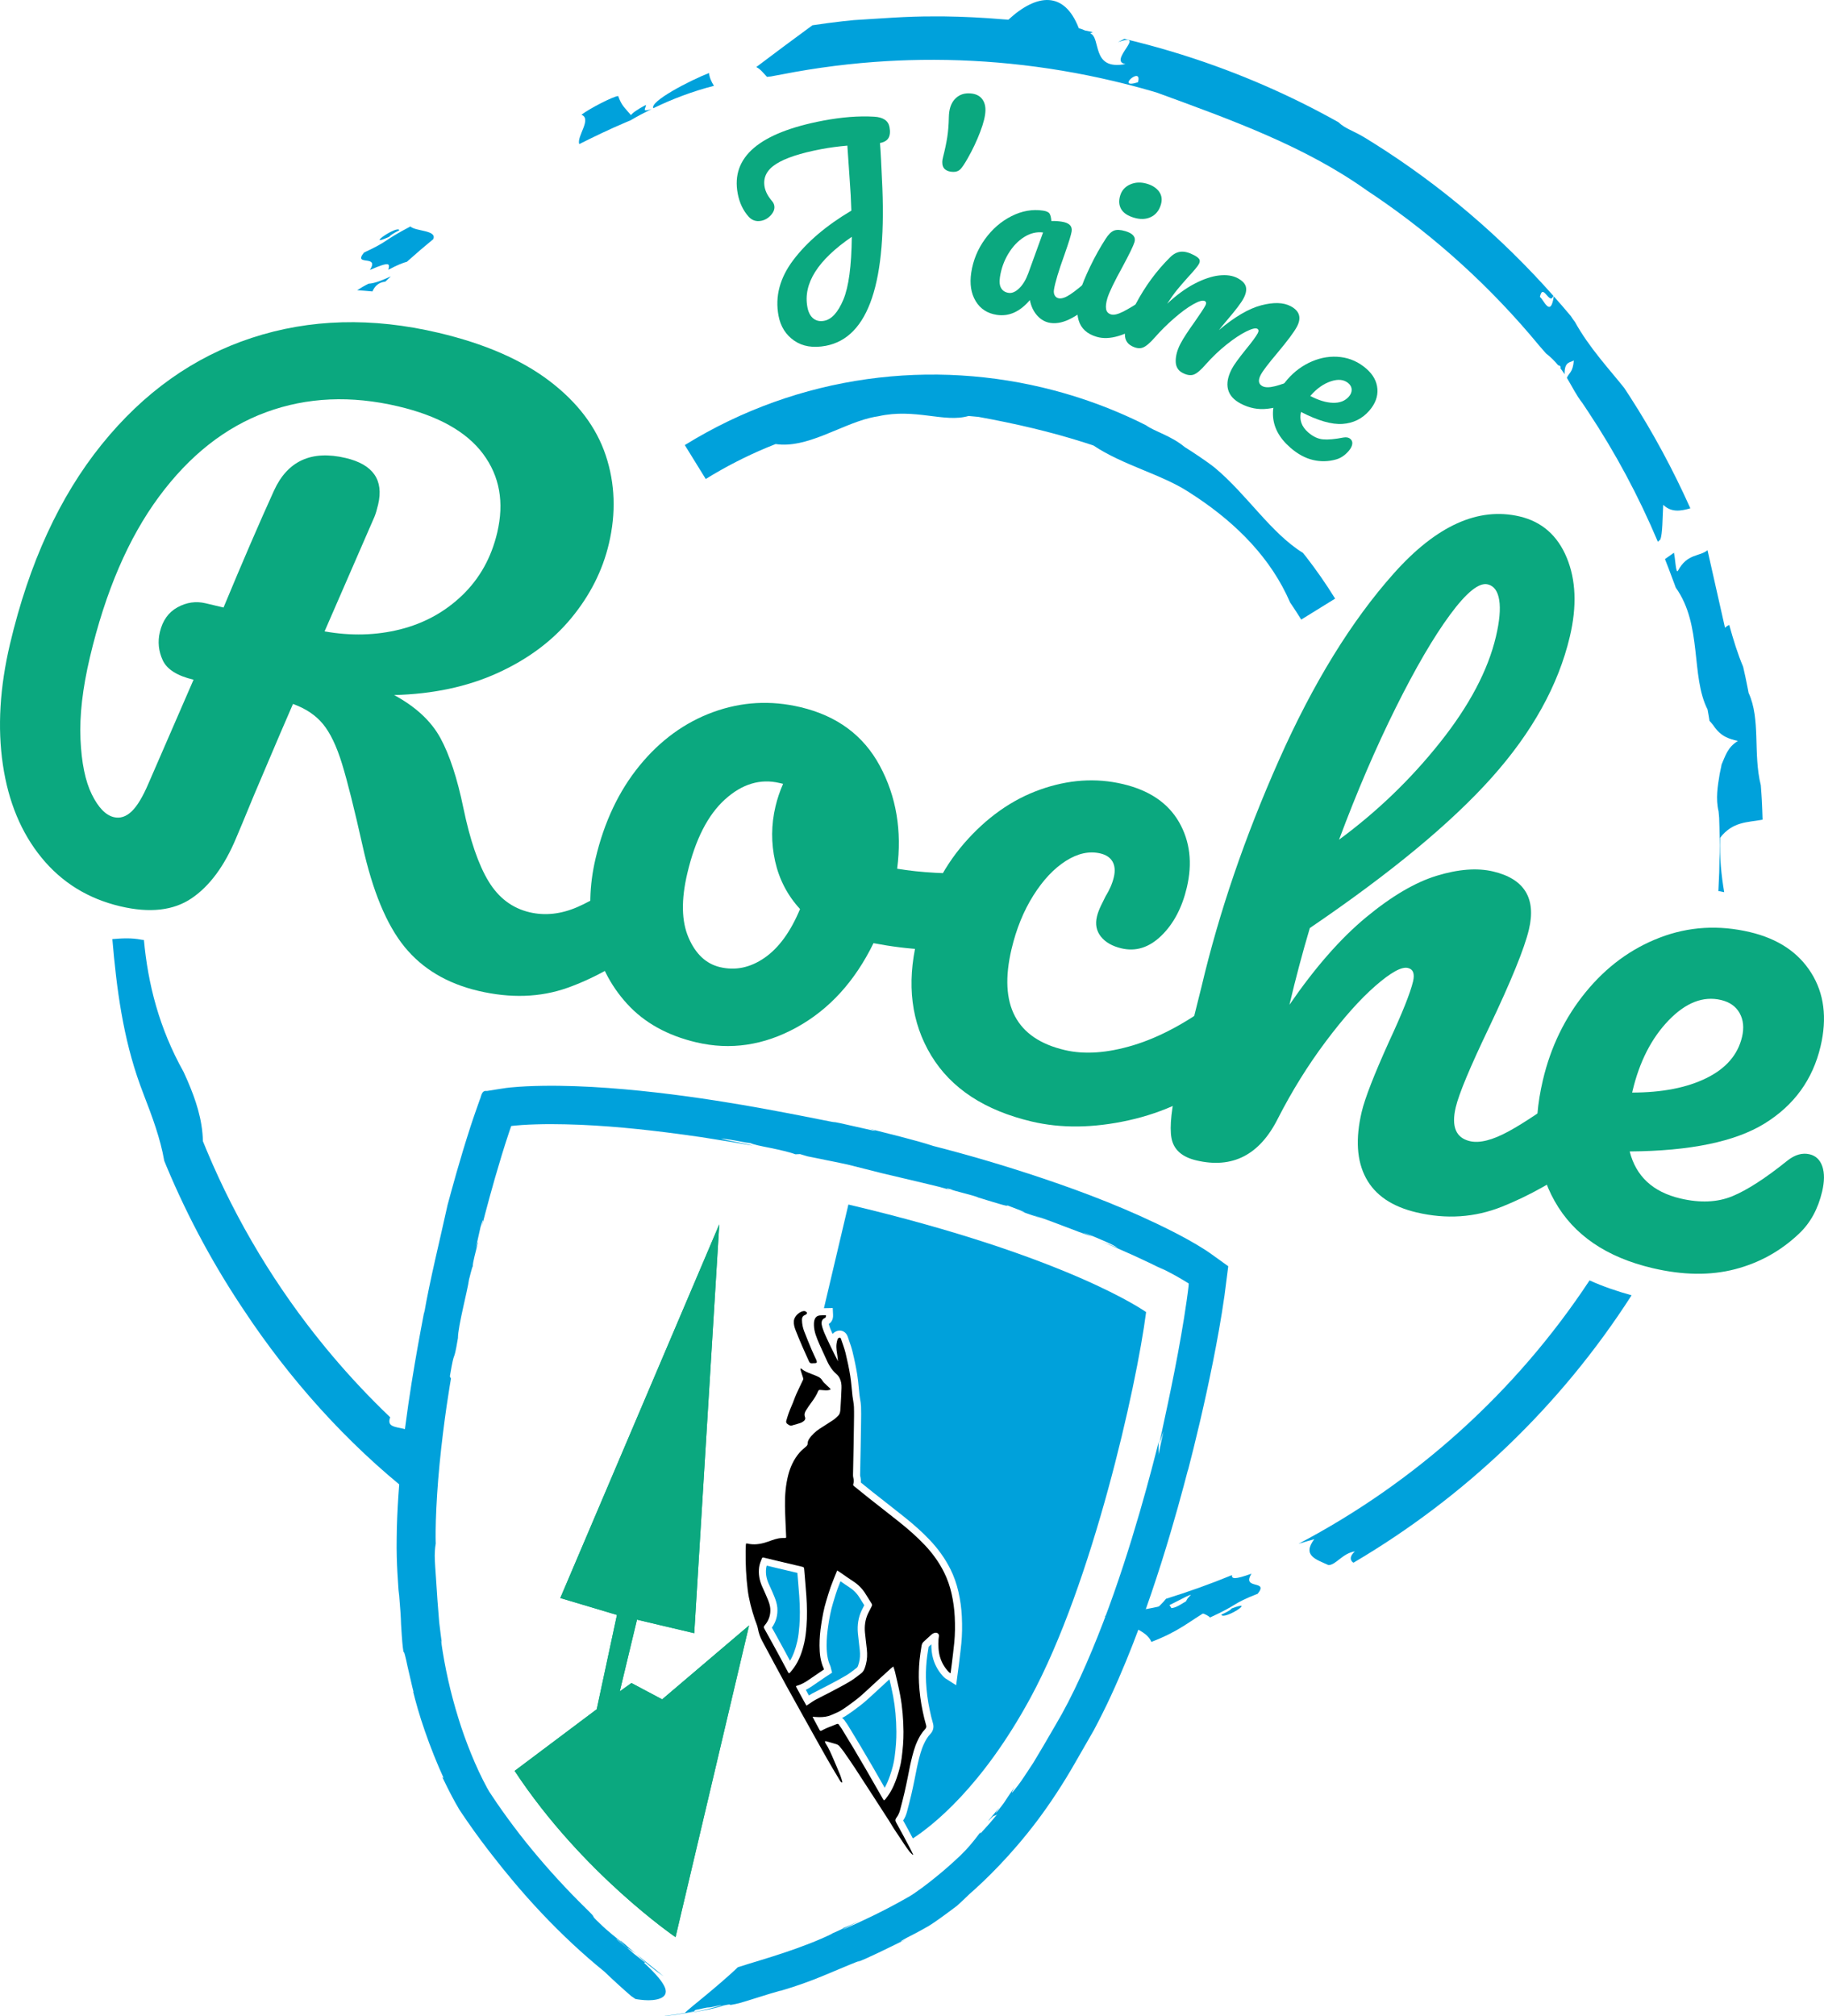 <?xml version="1.0" encoding="UTF-8"?><svg id="Calque_2" xmlns="http://www.w3.org/2000/svg" viewBox="0 0 444.369 490.911"><g id="Calque_1-2"><path d="M164.949,212.632c.546,1.614.53,3.649-.052,6.113-1.079,4.57-3.053,7.942-5.911,10.112-7.231,5.471-14.159,9.375-20.772,11.711-6.613,2.336-13.848,2.577-21.7.724-7.621-1.799-13.613-5.374-17.977-10.737-4.367-5.364-7.776-13.593-10.229-24.689-1.988-8.884-3.646-15.494-4.972-19.83-1.33-4.333-2.883-7.576-4.664-9.732-1.783-2.15-4.212-3.776-7.295-4.877-1.05,2.353-4.224,9.771-9.52,22.256-2.324,5.639-3.753,9.077-4.291,10.309-2.86,6.875-6.499,11.803-10.914,14.78-4.416,2.98-10.198,3.624-17.346,1.936-7.855-1.854-14.254-5.805-19.196-11.862-4.947-6.055-8.084-13.603-9.412-22.639-1.335-9.04-.752-18.834,1.738-29.384,4.647-19.69,12.086-35.876,22.321-48.561,10.23-12.679,22.422-21.343,36.572-25.983,14.151-4.643,29.314-5.055,45.49-1.237,11.253,2.656,20.285,6.583,27.104,11.78,6.815,5.199,11.364,11.223,13.649,18.072,2.28,6.851,2.535,14.026.764,21.528-1.549,6.564-4.62,12.616-9.203,18.151-4.588,5.54-10.554,9.978-17.899,13.316-7.349,3.341-15.755,5.132-25.213,5.371,5.266,2.854,9.017,6.339,11.266,10.457,2.245,4.12,4.114,9.818,5.616,17.103,1.619,7.807,3.654,13.732,6.105,17.776,2.448,4.043,5.782,6.562,10.002,7.558,3.751.885,7.621.471,11.617-1.249,3.996-1.717,9.289-5.016,15.889-9.894,1.794-1.309,3.569-1.755,5.326-1.34,1.522.359,2.561,1.347,3.108,2.961ZM47.156,165.523c-3.985-.941-6.488-2.521-7.512-4.743s-1.256-4.5-.702-6.848c.664-2.813,2.094-4.825,4.301-6.037,2.203-1.212,4.478-1.544,6.822-.99l4.395,1.037c4.587-11.045,8.681-20.533,12.29-28.469,3.32-7.258,9.143-9.907,17.467-7.942,6.68,1.577,9.316,5.354,7.905,11.334-.305,1.291-.602,2.27-.88,2.947l-12.166,27.941c6.412,1.144,12.544.984,18.397-.482,5.851-1.467,10.899-4.232,15.141-8.306,4.238-4.072,7.08-9.156,8.519-15.252,1.743-7.386.59-13.783-3.453-19.193-4.046-5.41-10.931-9.263-20.659-11.559-11.491-2.712-22.21-2.241-32.167,1.412-9.957,3.653-18.662,10.508-26.108,20.564-7.451,10.062-13.068,23.123-16.858,39.18-1.771,7.502-2.533,14.13-2.28,19.879.249,5.751,1.17,10.239,2.763,13.459,1.589,3.223,3.381,5.068,5.375,5.539,1.522.359,2.964-.106,4.321-1.396,1.352-1.284,2.723-3.561,4.114-6.824l10.973-25.252Z" fill="#0ba87f"/><path d="M244.613,216.028c.459,1.719.415,3.751-.138,6.092-1.328,5.627-3.817,8.567-7.464,8.818-7.615.803-15.683.384-24.206-1.258-4.553,9.32-10.809,16.168-18.767,20.537-7.965,4.37-16.106,5.572-24.427,3.608-7.033-1.66-12.639-4.775-16.819-9.352-4.181-4.574-6.896-9.98-8.143-16.214-1.254-6.236-1.104-12.632.446-19.2,2.102-8.905,5.674-16.446,10.721-22.62,5.047-6.171,11.022-10.512,17.926-13.031,6.907-2.515,13.991-2.917,21.258-1.201,8.909,2.103,15.361,6.875,19.36,14.316,4,7.438,5.401,15.783,4.208,25.029,5.59.95,12.431,1.327,20.523,1.132.992-.01,1.839.065,2.543.231,1.522.359,2.518,1.4,2.977,3.115ZM186.254,233.253c3.473-2.398,6.356-6.357,8.654-11.88-3.054-3.321-5.077-7.201-6.071-11.643-.992-4.438-.963-8.886.089-13.344.442-1.872,1.06-3.706,1.853-5.503l-.878-.207c-4.689-1.107-9.121.231-13.291,4.013-4.172,3.777-7.226,9.774-9.162,17.976-1.522,6.449-1.426,11.669.295,15.662,1.717,3.996,4.275,6.391,7.676,7.194,3.751.885,7.363.131,10.836-2.267Z" fill="#0ba87f"/><path d="M226.86,257.036c-4.854-8.013-6.021-17.352-3.502-28.02,2.241-9.493,6.077-17.372,11.519-23.638,5.438-6.263,11.603-10.626,18.492-13.082,6.893-2.458,13.62-2.913,20.185-1.364,6.445,1.521,11.004,4.612,13.685,9.264,2.673,4.654,3.308,9.97,1.897,15.946-1.162,4.923-3.231,8.831-6.199,11.717-2.975,2.888-6.216,3.915-9.732,3.085-2.229-.526-3.89-1.476-4.989-2.847-1.098-1.375-1.426-2.996-.983-4.872.193-.819.531-1.733,1.014-2.731.484-1.001.838-1.719,1.068-2.164.999-1.619,1.68-3.19,2.04-4.716.359-1.519.256-2.784-.312-3.786-.57-.996-1.556-1.664-2.962-1.996-2.698-.637-5.501-.03-8.412,1.818-2.912,1.85-5.555,4.66-7.93,8.433s-4.143,8.117-5.305,13.04c-3.209,13.597,1.107,21.79,12.944,24.584,4.808,1.135,10.371.75,16.703-1.161,6.328-1.909,12.947-5.45,19.864-10.625,1.794-1.309,3.569-1.755,5.326-1.34,1.522.359,2.561,1.347,3.108,2.961.546,1.614.53,3.649-.052,6.113-1.051,4.454-3.025,7.823-5.911,10.112-7.116,5.498-14.948,9.188-23.497,11.068-8.548,1.88-16.4,1.975-23.549.287-11.488-2.711-19.658-8.074-24.509-16.086Z" fill="#0ba87f"/><path d="M392.111,266.251c.546,1.614.53,3.649-.052,6.113-1.107,4.689-3.078,8.062-5.911,10.112-6.859,4.942-13.603,8.732-20.226,11.376-6.627,2.643-13.572,3.106-20.839,1.391-5.977-1.411-10.083-4.203-12.314-8.383-2.236-4.174-2.575-9.546-1.025-16.11.775-3.282,2.977-8.95,6.613-17.002,3.265-7.024,5.232-11.945,5.896-14.759.442-1.872.02-2.965-1.271-3.27-1.522-.359-4.155,1.093-7.895,4.355-3.741,3.265-7.778,7.789-12.113,13.57-4.335,5.781-8.225,12.044-11.668,18.775-4.443,8.855-11.057,12.24-19.85,10.165-3.517-.83-5.534-2.634-6.052-5.42-.521-2.783-.004-7.454,1.545-14.018.885-3.751,1.65-6.725,2.292-8.927l3.498-14.024c4.26-18.049,10.547-36.427,18.859-55.13,8.312-18.703,17.644-33.856,27.992-45.459,10.348-11.602,20.563-16.215,30.644-13.836,5.389,1.272,9.211,4.618,11.46,10.036,2.248,5.421,2.501,11.822.758,19.205-2.795,11.841-9.153,23.301-19.07,34.388-9.92,11.086-24.679,23.286-44.279,36.601-1.789,6.013-3.445,12.245-4.965,18.687,6.217-9.046,12.443-16.148,18.668-21.299,6.228-5.15,11.972-8.528,17.242-10.132,5.265-1.602,9.834-1.949,13.704-1.036,7.618,1.798,10.529,6.508,8.73,14.129-1.079,4.57-4.321,12.53-9.722,23.878-4.632,9.671-7.337,16.151-8.11,19.43-1.107,4.689.037,7.434,3.438,8.237,2.344.553,5.463-.223,9.368-2.338,3.9-2.109,9.309-5.751,16.223-10.927,1.794-1.309,3.569-1.755,5.329-1.339,1.519.359,2.558,1.346,3.104,2.96ZM353.263,149.701c-4.004,5.427-8.419,12.985-13.241,22.674-4.825,9.692-9.425,20.392-13.797,32.105,9.287-6.84,17.493-14.74,24.621-23.704,7.127-8.957,11.659-17.54,13.596-25.745.885-3.751,1.15-6.718.802-8.906-.351-2.188-1.288-3.462-2.81-3.822-2.11-.498-5.171,1.969-9.171,7.397Z" fill="#0ba87f"/><path d="M443.962,284.056c.55,1.615.532,3.653-.049,6.113-.996,4.22-2.851,7.62-5.565,10.197-4.471,4.264-9.704,7.174-15.701,8.728-6,1.554-12.688,1.46-20.075-.283-11.253-2.656-19.192-8.086-23.811-16.294-4.624-8.203-5.577-18.049-2.865-29.54,1.909-8.086,5.384-15.218,10.431-21.389,5.047-6.171,11.069-10.595,18.077-13.274,7.004-2.676,14.314-3.119,21.935-1.32,6.799,1.605,11.769,4.915,14.92,9.925,3.146,5.013,3.906,10.979,2.274,17.893-1.909,8.09-6.451,14.349-13.622,18.781s-18.134,6.704-32.883,6.81c1.541,6.056,5.653,9.871,12.333,11.448,4.804,1.134,9.023.955,12.655-.537,3.629-1.493,8.121-4.396,13.47-8.701,1.822-1.428,3.611-1.933,5.371-1.518,1.522.359,2.558,1.346,3.104,2.96ZM406.511,248.486c-4.178,4.337-7.113,10.079-8.8,17.228l-.083.353c7.302-.009,13.334-1.182,18.095-3.527,4.759-2.338,7.653-5.678,8.677-10.017.525-2.226.329-4.158-.58-5.798-.914-1.638-2.425-2.706-4.535-3.204-4.339-1.024-8.596.634-12.773,4.964Z" fill="#0ba87f"/><path d="M141.125,35.084l.004.004c3.674-1.85,7.387-3.625,11.178-5.238.466-.196.908-.381,1.298-.543,1.677-.991,3.407-1.896,5.16-2.761-2.649.878-1.394-.144-1.397-1.008-2.177,1.16-3.229,1.935-3.655,2.498-1.7-2.034-2.227-2.242-3.115-4.655-1.199.089-6.878,2.984-8.949,4.559,2.621,1.017-1.209,5.288-.524,7.144Z" fill="#00a1db"/><path d="M90.121,65.738c5.064-2.202,4.84-1.474,4.492-.045,2.151-1.138,3.524-1.686,4.523-1.947,2.098-1.883,4.235-3.717,6.411-5.502.991-2.232-4.32-1.882-5.563-3.094-6.863,3.589-5.095,3.479-11.313,6.357-2.784,3.436,3.893.363,1.451,4.231Z" fill="#00a1db"/><path d="M94.838,57.657c.217-.325.967-.833,2.455-1.591-.418-1.33-8.765,4.459-2.455,1.591Z" fill="#00a1db"/><path d="M304.891,383.222c-4.144,1.488-4.83,1.279-4.763.351-5.252,2.164-10.618,4.07-16.061,5.765-.756.969-1.855,2.027-3.155,3.135,1.958-.155,9.034-4.449,9.184-4.04-3.997,3.699,3.185,3.723,4.685,5.465,7.048-3.209,5.229-3.291,11.616-5.781,2.85-3.51-4.006-.859-1.505-4.895Z" fill="#00a1db"/><path d="M173.935,20.897c-.614-.958-1.08-1.974-1.207-3.113-4.807,1.873-14.496,6.951-13.565,8.571,4.71-2.292,9.658-4.138,14.773-5.457Z" fill="#00a1db"/><path d="M300.064,391.696c-.221.338-.992.817-2.52,1.492.439,1.533,9.002-3.96,2.52-1.492Z" fill="#00a1db"/><path d="M290.671,389.419c-1.52-.112-3.356,2.013-5.281,2.195-.173-.323-.394-.617-.622-.908-5.175,1.157-10.409,2.109-15.698,2.834,4.853,1.898,10.399,3.407,11.414,6.308,6.982-2.697,9.046-4.886,13.996-7.788-2.623-.535-2.058-1.962-3.809-2.641Z" fill="#00a1db"/><path d="M187.834,18.615c.841-.177,1.743-.317,2.592-.484,8.484-1.665,17.126-2.762,25.873-3.258.858-.049,1.717-.091,2.578-.129.86-.037,1.721-.068,2.583-.094,16.38-.483,33.093,1.142,49.8,5.085,3.084.728,6.133,1.526,9.145,2.393.43.124.96.282,1.385.408,18.096,6.621,36.201,13.075,51.431,23.996.437.289.979.644,1.479.976,15.214,10.301,28.728,22.665,40.237,36.599.535.648,1.158,1.314,1.71,1.959,1.19.926,2.149,1.902,2.97,2.901.4-.015.709.353.526.694.367.487.713.977,1.031,1.47-.076-3.355,1.599-2.77,2.253-3.384-.257,2.985-1.116,2.914-1.702,4.256,1.291,2.145,2.313,4.284,3.81,6.184.468.705.936,1.402,1.4,2.102,6.62,9.978,12.29,20.575,16.955,31.631.196-.157.391-.315.583-.504.584-1.313.544-5.391.722-8.477,2,1.907,4.267,1.524,6.613.847-4.219-9.412-9.112-18.5-14.695-27.153-.464-.719-1.038-1.586-1.431-2.185-3.342-4.215-8.565-9.809-11.993-16.064-.346-.447-.632-.816-.999-1.416-1.351-1.628-2.747-3.219-4.149-4.806-.79,5.401-2.5.707-3.384.155.744-3.616,2.333,2.195,3.292-.263-12.639-14.278-27.325-26.856-43.771-37.183-.704-.443-1.412-.881-2.122-1.314-2.77-1.705-4.835-2.193-6.481-3.794-.73-.409-1.462-.814-2.198-1.214s-1.474-.797-2.216-1.188c-.741-.392-1.486-.779-2.234-1.162s-1.499-.761-2.253-1.135c-.754-.374-1.51-.744-2.27-1.109-.76-.366-1.523-.726-2.288-1.082-.766-.356-1.535-.708-2.306-1.055-.772-.347-1.546-.69-2.323-1.027-1.555-.676-3.122-1.334-4.699-1.973-.789-.32-1.58-.634-2.375-.944-.795-.31-1.592-.615-2.392-.916s-1.603-.596-2.409-.888c-7.183-2.595-14.588-4.806-22.194-6.609-.464.225-.961.475-1.553.798,7.428-2.552-2.634,4.666,1.847,5.337-8.489,1.644-5.86-6.388-8.614-7.491.236-.111.436-.194.637-.278-.633-.125-1.267-.283-1.901-.402-.551-.262-1.058-.436-1.511-.554-3.504-9.098-10.19-8.495-17.15-2.08-.442-.041-.928-.052-1.372-.09-4.806-.41-9.598-.645-14.369-.708-.772-0-1.274-.004-2.138.002-7.008-.05-13.694.554-19.765.902-.595.063-1.739.172-2.589.265-2.517.275-5.018.626-7.514.995-4.685,3.435-9.256,6.83-13.674,10.17,1.031.514,1.72,1.462,2.602,2.387.329-.028.656-.075.985-.099ZM277.236,20.033c-5.714,1.804,1.189-4.197,0,0h0Z" fill="#00a1db"/><path d="M90.73,70.969c.538-1.139,1.309-2.19,3.133-2.377.449-.434.902-.862,1.354-1.291-2.032.914-3.815,1.69-5.444,1.789-1.04.515-1.934,1.051-2.746,1.585,1.235.077,2.47.176,3.702.295Z" fill="#00a1db"/><path d="M103.485,352.703c-.23-.195-.463-.388-.693-.584-.661-.564-1.317-1.133-1.969-1.706-.109-4.042-7.282-1.374-5.755-5.268-.627-.598-1.249-1.2-1.867-1.806-.619-.606-1.233-1.215-1.842-1.829-.609-.614-1.214-1.232-1.815-1.853-.601-.622-1.198-1.246-1.789-1.876-.592-.629-1.18-1.262-1.763-1.899-.583-.637-1.162-1.278-1.736-1.922-.574-.644-1.144-1.292-1.709-1.944-.565-.652-1.126-1.307-1.683-1.966-.556-.659-1.108-1.322-1.655-1.987-11.861-14.439-21.575-30.552-28.805-47.795-.329-.784-.652-1.57-.971-2.358-.116-5.319-1.777-10.142-3.742-14.728-.31-.721-.659-1.455-.982-2.178-5.942-10.631-8.654-21.328-9.649-32.106-.223-.009-.451-.026-.692-.074-2.325-.462-4.657-.335-6.997-.136,1.031,12.144,2.606,24.045,6.769,35.542.292.753.576,1.569.871,2.331,2.066,5.335,4.088,10.776,4.998,16.105.165.404.344.84.556,1.358,5.294,12.665,11.855,24.758,19.562,36.083.482.708.965,1.457,1.454,2.156,11.254,16.284,25.361,31.731,42.119,44.302.327-4.616.187-9.239-.212-13.863Z" fill="#00a1db"/><path d="M387.25,311.804c-17.991,27.266-42.525,49.225-70.897,64.143,1.276-.373,2.627-.8,3.837-1.127-3.035,4.025.488,4.945,3.465,6.315,1.84-.026,3.427-2.9,6.424-3.331-1.265,1.113-1.286,2.149-.348,2.753,27.091-15.941,50.441-38.147,67.761-65.125-3.493-.975-6.927-2.126-10.243-3.63Z" fill="#00a1db"/><path d="M365.032,347.562c-2.06,6.699-3.031-.08,0,0h0Z" fill="#00a1db"/><path d="M419.056,217.054c.33.076.663.141.995.214-.673-4.095-1.156-8.245-.994-13.248,3.07-3.984,6.716-3.739,10.128-4.372.075-.014.148-.033.223-.047-.053-1.594-.097-3.19-.188-4.779-.025-.442-.059-.961-.084-1.362-.052-.743-.105-1.482-.162-2.234-1.935-7.748.015-16.012-2.974-22.488-.084-.442-.17-.886-.26-1.35-.165-.839-.337-1.676-.512-2.511-.176-.835-.376-1.684-.563-2.515-1.327-3.123-2.392-6.592-3.38-10.176-.349.139-.693.358-1.034.689-1.429-6.336-2.849-12.63-4.262-18.896-1.868,1.603-4.937.758-7.191,4.997-.532.926-.653-3.024-.988-4.372-.737.5-1.465,1.026-2.186,1.547.592,1.503,1.175,3.009,1.73,4.527.293.802.583,1.608.906,2.43,6.523,9.126,3.598,21.521,7.742,29.671.075.424.161.911.263,1.484.075.442.148.878.214,1.289.321.348.626.701.904,1.054,1.878,2.856,3.944,3.343,6.01,3.83-2.554,1.578-3.041,3.644-3.972,5.734-.109.729-.345,1.554-.467,2.296-.488,2.968-1.015,6.008-.271,9.13.036.481.074.974.14,1.547.217,5.913.153,11.871-.189,17.857.14.017.274.02.42.054Z" fill="#00a1db"/><path d="M186.778,109.015c.723-.302,1.449-.596,2.176-.88,7.574,1.12,15.517-4.54,23.006-6.372.681-.167,1.358-.301,2.031-.397,8.964-2.02,16.078,1.655,21.969-.066.841.066,1.645.139,2.392.218,8.934,1.613,17.721,3.651,26.111,6.337.646.206,1.289.417,1.929.631,7.152,4.794,16.603,7.025,23.171,11.31.641.407,1.331.854,1.984,1.291,9.793,6.552,18.125,14.892,22.761,25.642.232.339.462.68.691,1.023.686,1.028,1.356,2.072,2.011,3.131l8.259-5.105c-2.196-3.552-4.554-6.943-7.061-10.169-.25-.323-.503-.644-.781-.966-7.863-4.879-13.64-14.224-21.487-20.751-.634-.507-1.272-.972-1.915-1.427-1.183-.838-2.38-1.653-3.591-2.444-.606-.395-1.22-.78-1.827-1.167-3.383-2.794-7.163-3.687-9.41-5.288-.641-.322-1.285-.643-1.931-.957-4.53-2.172-9.19-4.042-13.946-5.603-.725-.238-1.452-.469-2.181-.692-.729-.224-1.46-.44-2.194-.649-.733-.209-1.469-.41-2.206-.605-29.485-7.78-61.981-3.934-89.906,13.327l5.105,8.259c4.813-2.975,9.775-5.515,14.839-7.631Z" fill="#00a1db"/><path d="M216.477,33.568c-.36.644-1.058,1.064-2.095,1.26.072.793.161,2.178.266,4.155.12,2.666.189,4.151.207,4.454,1.343,25.208-3.211,38.799-13.668,40.775-3.079.581-5.643.163-7.697-1.254-2.053-1.418-3.328-3.441-3.825-6.074-.89-4.709.326-9.25,3.647-13.622,3.322-4.372,8.021-8.361,14.1-11.967-.09-2.709-.219-5.124-.389-7.243l-.585-8.588c-2.267.198-4.365.479-6.293.843-5.154.974-8.86,2.193-11.118,3.656-2.259,1.463-3.174,3.327-2.746,5.588.21,1.113.807,2.248,1.794,3.405.294.329.478.697.555,1.105.147.779-.12,1.549-.801,2.312-.683.763-1.487,1.231-2.413,1.406-1.187.225-2.19-.105-3.009-.987-1.361-1.509-2.255-3.395-2.682-5.657-1.681-8.9,5.264-14.82,20.838-17.762,4.524-.854,8.65-1.173,12.378-.956,2.211.12,3.465.958,3.758,2.516.211,1.113.136,1.991-.221,2.634ZM205.459,72.977c1.299-3.087,1.986-8.189,2.063-15.309-8.298,5.677-11.905,11.39-10.819,17.136.239,1.261.719,2.179,1.442,2.753.723.574,1.603.763,2.641.566,1.816-.343,3.374-2.058,4.673-5.146Z" fill="#0ba87f"/><path d="M230.266,41.26c-.485-.385-.719-.993-.704-1.824.006-.339.069-.735.189-1.186.444-1.728.783-3.327,1.016-4.794.232-1.468.364-3.108.395-4.919.032-1.886.5-3.332,1.404-4.335.903-1.003,2.053-1.493,3.45-1.47,1.358.023,2.38.409,3.065,1.156s1.018,1.744.997,2.989c-.023,1.322-.449,3.069-1.279,5.244-.829,2.175-1.828,4.291-2.994,6.346-.78,1.383-1.389,2.298-1.83,2.743s-1.022.662-1.738.65c-.83-.014-1.488-.214-1.971-.6Z" fill="#0ba87f"/><path d="M237.694,73.322c-1.129-1.887-1.489-4.193-1.079-6.917.449-2.985,1.563-5.708,3.345-8.169,1.782-2.461,3.942-4.33,6.481-5.609s5.096-1.724,7.671-1.337c.82.123,1.347.365,1.58.724.232.36.379.964.443,1.812.806-.031,1.638.017,2.497.147,1.828.274,2.645,1.065,2.448,2.371-.118.784-.678,2.608-1.681,5.472-1.503,4.162-2.38,7.083-2.633,8.762-.084.56-.011,1.029.218,1.407.229.378.568.6,1.016.668.71.106,1.636-.221,2.782-.985,1.145-.763,2.729-2.042,4.755-3.836.526-.455,1.07-.64,1.629-.557.484.073.834.354,1.047.844.213.49.26,1.127.142,1.911-.224,1.493-.753,2.597-1.585,3.311-1.816,1.673-3.681,3.034-5.593,4.083-1.913,1.049-3.673,1.451-5.276,1.211-1.232-.185-2.298-.774-3.197-1.768-.9-.994-1.503-2.258-1.806-3.792-2.412,2.844-5.092,4.043-8.039,3.601-2.314-.348-4.035-1.466-5.163-3.352ZM248.291,70.22c.892-.858,1.627-2.064,2.204-3.619l3.619-9.989c-1.573-.197-3.109.173-4.603,1.112-1.497.94-2.776,2.283-3.84,4.031-1.064,1.748-1.753,3.667-2.067,5.757-.173,1.157-.07,2.05.313,2.68.382.63.984,1.007,1.805,1.13.821.123,1.677-.244,2.57-1.102Z" fill="#0ba87f"/><path d="M262.78,78.002c-.572-1.981-.45-4.346.368-7.095.484-1.627,1.313-3.654,2.487-6.081s2.415-4.645,3.722-6.659c.67-1.06,1.34-1.727,2.012-2.0.672-.273,1.604-.231,2.798.123,1.845.549,2.584,1.438,2.219,2.667-.269.904-1.237,2.901-2.901,5.988-2.052,3.721-3.287,6.286-3.706,7.697-.322,1.084-.426,1.96-.308,2.624.117.665.52,1.099,1.208,1.304.65.194,1.599-.016,2.845-.631,1.245-.613,2.973-1.655,5.181-3.125.585-.377,1.148-.485,1.691-.324.47.139.777.467.919.981.142.515.1,1.152-.126,1.912-.43,1.447-1.108,2.466-2.031,3.057-4.882,3.312-8.879,4.506-11.989,3.581-2.352-.699-3.813-2.039-4.386-4.02ZM273.158,50.941c-.55-.931-.637-2.029-.26-3.296.377-1.266,1.187-2.177,2.436-2.73,1.246-.554,2.612-.611,4.096-.17,1.337.398,2.325,1.046,2.964,1.944.638.898.78,1.944.425,3.138-.429,1.447-1.242,2.456-2.434,3.026-1.194.571-2.568.625-4.122.162-1.52-.452-2.554-1.143-3.104-2.074Z" fill="#0ba87f"/><path d="M274.087,80.851c.187-1.607,1.056-3.879,2.607-6.817,2.29-4.337,5.083-8.134,8.38-11.386.811-.809,1.677-1.259,2.6-1.348.921-.089,2.0.192,3.235.844.668.353,1.09.682,1.27.99.179.308.145.696-.102,1.163-.282.534-1.166,1.603-2.653,3.207-1.039,1.159-1.919,2.178-2.638,3.056-.721.879-1.535,2.017-2.443,3.415,2.275-2.127,4.514-3.762,6.717-4.903,2.202-1.141,4.196-1.806,5.981-1.995,1.785-.188,3.261.025,4.429.642,1.167.616,1.852,1.32,2.055,2.109.201.79.012,1.735-.569,2.837-.564,1.068-1.903,2.836-4.017,5.304-.901,1.06-1.56,1.864-1.977,2.412,3.835-3.224,7.265-5.232,10.286-6.027,3.021-.794,5.418-.725,7.186.21,2.169,1.145,2.681,2.802,1.536,4.972-.687,1.302-2.297,3.46-4.827,6.477-2.166,2.568-3.497,4.32-3.99,5.254-.705,1.335-.575,2.257.394,2.769.668.352,1.675.362,3.025.028,1.349-.332,3.275-1.012,5.781-2.036.646-.256,1.221-.252,1.721.013.433.228.67.61.708,1.142.039.533-.126,1.15-.496,1.85-.705,1.335-1.569,2.202-2.59,2.601-2.37,1.012-4.679,1.649-6.929,1.911-2.251.263-4.427-.161-6.529-1.271-1.703-.898-2.727-2.069-3.075-3.511-.35-1.442-.029-3.097.957-4.967.493-.934,1.608-2.479,3.344-4.635,1.543-1.874,2.528-3.211,2.95-4.011.281-.534.239-.898-.128-1.092-.434-.229-1.345.004-2.736.699-1.392.695-2.972,1.749-4.742,3.161-1.77,1.413-3.443,3.005-5.018,4.776-1.212,1.408-2.202,2.251-2.967,2.529-.767.279-1.683.136-2.75-.428-1.102-.581-1.65-1.543-1.646-2.885.004-1.342.403-2.764,1.196-4.266.669-1.268,1.804-3.015,3.407-5.242,1.394-1.994,2.268-3.325,2.62-3.993.282-.534.239-.898-.128-1.092-.5-.264-1.452.002-2.853.798-1.403.796-2.955,1.939-4.66,3.429-1.705,1.49-3.249,3.021-4.633,4.595-1.196,1.375-2.181,2.209-2.955,2.505-.774.295-1.68.169-2.713-.377-1.268-.669-1.808-1.808-1.621-3.416Z" fill="#0ba87f"/><path d="M329.435,108.184c-.084.527-.386,1.09-.907,1.687-.892,1.025-1.903,1.696-3.03,2.014-1.864.53-3.739.572-5.628.128-1.891-.446-3.731-1.448-5.524-3.01-2.732-2.379-4.14-5.044-4.222-7.993-.084-2.95,1.089-5.819,3.518-8.608,1.71-1.963,3.715-3.433,6.015-4.407,2.299-.975,4.616-1.321,6.949-1.041,2.332.28,4.424,1.226,6.274,2.837,1.65,1.437,2.546,3.08,2.687,4.93.14,1.849-.52,3.613-1.982,5.292-1.71,1.963-3.884,3.036-6.518,3.218-2.636.182-6.006-.789-10.111-2.913-.457,1.904.126,3.562,1.747,4.975,1.166,1.016,2.362,1.582,3.588,1.698,1.224.116,2.893-.032,5.004-.445.713-.13,1.283-.009,1.71.363.37.322.513.747.429,1.274ZM324.245,92.854c-1.792.592-3.443,1.755-4.955,3.491l-.074.085c2.025,1.064,3.869,1.619,5.531,1.665,1.66.046,2.95-.458,3.867-1.511.471-.54.699-1.105.686-1.692-.014-.587-.276-1.105-.789-1.551-1.054-.917-2.476-1.079-4.267-.488Z" fill="#0ba87f"/><path d="M164.58,471.739s-22.699-15.472-39.204-40.488l20.003-15.011,4.925-22.966-13.803-4.117,38.734-91.006-6.1,99.568-13.948-3.292-4.196,17.461,2.835-2.033,7.49,3.974,21.181-18.005-17.919,75.914Z" fill="#0ba87f"/><path d="M164.58,471.739s-22.699-15.472-39.204-40.488l20.003-15.011,4.925-22.966-13.803-4.117,38.734-91.006-6.1,99.568-13.948-3.292-4.196,17.461,2.835-2.033,7.49,3.974,21.181-18.005-17.919,75.914Z" fill="#0ba87f"/><g id="G1Caiw"><path d="M231.58,407.473c-.142-.091-.279-.148-.375-.245-1.044-1.053-1.773-2.293-2.196-3.717-.415-1.396-.425-2.825-.365-4.26.012-.29.089-.577.105-.867.027-.494-.358-.819-.862-.773-.423.038-.751.253-1.051.524-.623.562-1.243,1.127-1.859,1.697-.337.312-.435.74-.499,1.168-.166,1.109-.357,2.217-.461,3.333-.169,1.823-.224,3.651-.131,5.484.119,2.35.429,4.673.917,6.971.236,1.114.489,2.228.815,3.318.138.462.001.736-.28,1.029-.785.817-1.333,1.782-1.814,2.8-.739,1.564-1.151,3.23-1.554,4.896-.323,1.331-.551,2.685-.829,4.027-.255,1.226-.5,2.455-.787,3.674-.336,1.429-.699,2.852-1.078,4.27-.175.656-.453,1.279-.869,1.825-.299.393-.356.708-.073,1.208,1.19,2.101,2.302,4.246,3.436,6.378.246.463.464.94.695,1.411-.032.027-.063.053-.095.08-.255-.248-.543-.47-.758-.749-.454-.588-.882-1.198-1.297-1.814-.868-1.288-1.729-2.581-2.578-3.882-.389-.596-.731-1.223-1.115-1.822-1.312-2.043-2.631-4.08-3.951-6.118-1.459-2.255-2.91-4.515-4.387-6.759-.883-1.342-1.802-2.661-2.72-3.979-.313-.45-.678-.863-1.018-1.295-.235-.3-.554-.471-.908-.576-.764-.227-1.531-.444-2.299-.658-.097-.027-.204-.015-.371-.025.055.191.064.349.139.464.796,1.226,1.366,2.565,1.942,3.9.564,1.306,1.125,2.613,1.66,3.931.201.494.328,1.019.482,1.532.016.054-.017.122-.043.274-.16-.12-.317-.183-.387-.299-.646-1.058-1.283-2.123-1.912-3.192-.542-.92-1.078-1.845-1.604-2.774-.85-1.502-1.693-3.008-2.535-4.515-1.216-2.175-2.43-4.351-3.642-6.527-1.176-2.111-2.356-4.22-3.519-6.337-.987-1.796-1.955-3.603-2.928-5.408-.977-1.814-1.951-3.629-2.924-5.445-.507-.945-.863-1.931-1.05-3.002-.135-.773-.496-1.506-.746-2.26-.776-2.344-1.43-4.713-1.741-7.175-.4-3.167-.544-6.344-.509-9.532.005-.473.026-.947.05-1.419.006-.125.055-.247.091-.401.307.057.599.123.895.165,1.532.218,2.992-.082,4.434-.587,1.104-.387,2.195-.848,3.393-.874.247-.005.494-.014.74-.008.209.005.278-.068.269-.288-.104-2.505-.245-5.01-.282-7.516-.038-2.559.15-5.104.803-7.598.521-1.989,1.381-3.807,2.717-5.371.492-.576,1.109-1.047,1.673-1.561.202-.184.316-.36.322-.676.007-.357.131-.756.328-1.056.692-1.057,1.613-1.899,2.67-2.586,1.091-.709,2.202-1.389,3.282-2.116.407-.274.755-.638,1.118-.974.553-.513.561-1.216.604-1.888.102-1.631.193-3.264.25-4.898.029-.833-.081-1.666-.467-2.416-.188-.365-.461-.716-.773-.982-1.281-1.091-2.017-2.527-2.669-4.031-.476-1.097-1.013-2.168-1.486-3.266-.639-1.483-1.295-2.967-1.323-4.626-.01-.618.018-1.23.381-1.772.25-.373.636-.53,1.04-.579.495-.06 1-.031,1.516-.041.017.366-.023.582-.364.715-.564.22-.809.884-.679,1.559.238,1.232.787,2.347,1.298,3.473.556,1.226,1.16,2.431,1.751,3.641.23.472.486.932.718,1.403.064.13.084.282.191.419-.036-.385-.06-.772-.112-1.156-.136-1.012-.362-2.019-.242-3.048.047-.405.138-.812.273-1.195.055-.154.268-.303.438-.352.227-.065.336.144.4.337.376,1.145.822,2.273,1.105,3.44.441,1.817.833,3.651,1.13,5.497.263,1.633.358,3.292.548,4.938.102.886.323,1.763.357,2.65.056,1.471.012,2.946-.004,4.419-.02,1.722-.052,3.445-.085,5.167-.044,2.313-.095,4.626-.137,6.939-.004.224.005.457.062.671.141.534.179,1.06.002,1.591-.066.197-.022.338.15.476,1.185.947,2.352,1.916,3.542,2.856,2.506,1.98,5.034,3.934,7.532,5.925,2.166,1.725,4.249,3.545,6.159,5.557,1.898,2,3.506,4.209,4.734,6.676.818,1.641,1.419,3.372,1.824,5.167.42,1.862.685,3.745.776,5.652.101,2.108.091,4.216-.115,6.316-.167,1.705-.388,3.405-.592,5.107-.091.757-.199,1.512-.309,2.335ZM217.64,405.83c-.229.174-.391.28-.532.407-.879.792-1.758,1.585-2.63,2.384-1.19,1.092-2.367,2.198-3.564,3.282-.75.679-1.496,1.367-2.298,1.981-1.179.903-2.374,1.793-3.626,2.591-.763.486-1.64.793-2.471,1.169-.949.429-1.962.524-2.986.515-.519-.004-1.037-.057-1.58-.09.126.243.246.48.372.714.448.835.901,1.666,1.343,2.503.113.213.248.272.466.162.432-.219.859-.452,1.304-.641.801-.339,1.61-.658,2.423-.968.19-.073.38-.075.52.166.189.325.451.606.648.926.98,1.6,1.958,3.202,2.92,4.814,1,1.676,1.992,3.357,2.969,5.046,1.42,2.455,2.823,4.92,4.235,7.379.051.089.129.162.216.271.151-.137.3-.234.398-.367.362-.495.733-.985,1.053-1.507.683-1.115,1.192-2.311,1.619-3.548.54-1.566.987-3.155,1.209-4.796.293-2.168.483-4.346.463-6.538-.028-2.987-.263-5.957-.811-8.892-.353-1.893-.82-3.765-1.251-5.643-.099-.431-.261-.848-.409-1.321ZM196.469,415.363c.236-.156.414-.276.594-.393.542-.353,1.062-.744,1.63-1.048,1.28-.686,2.593-1.312,3.876-1.992,1.521-.806,3.051-1.601,4.527-2.484.948-.568,1.815-1.273,2.698-1.944.724-.551.943-1.407,1.163-2.221.32-1.184.355-2.404.227-3.623-.143-1.368-.337-2.731-.462-4.101-.146-1.603.06-3.166.749-4.637.296-.631.65-1.233.945-1.864.063-.134.038-.367-.04-.498-.466-.776-.976-1.526-1.441-2.302-.79-1.319-1.83-2.376-3.126-3.206-1.023-.655-2.007-1.371-3.009-2.057-.25-.171-.507-.334-.842-.554-.552,1.385-1.106,2.68-1.583,4.002-.413,1.145-.744,2.32-1.102,3.484-.566,1.841-.903,3.73-1.197,5.629-.266,1.717-.428,3.439-.419,5.18.01,1.923.208,3.802,1.012,5.577.042.093.053.201.065.249-.259.17-.48.309-.696.456-1.016.691-2.031,1.382-3.044,2.077-.831.571-1.693,1.08-2.669,1.361-.458.132-.474.148-.248.561.574,1.05,1.145,2.102,1.72,3.151.211.386.431.767.672,1.196ZM190.811,380.444l0-.001c-.515-.121-1.03-.242-1.544-.365-1.05-.251-2.099-.505-3.149-.754-.175-.042-.369-.116-.471.126-.306.725-.61,1.451-.71,2.241-.203,1.614.076,3.154.73,4.633.479,1.083.995,2.151,1.425,3.254.264.676.509,1.395.564,2.111.116,1.5-.317,2.875-1.297,4.05-.345.414-.352.512-.093.975.515.922,1.029,1.844,1.539,2.769.65,1.18,1.301,2.36,1.942,3.546.749,1.384,1.485,2.775,2.231,4.161.184.342.278.361.535.067.333-.381.656-.773.947-1.186,1.286-1.82,1.991-3.895,2.477-6.034.29-1.278.426-2.599.531-3.908.2-2.505.146-5.016-.023-7.521-.142-2.093-.339-4.182-.507-6.273-.054-.677-.055-.691-.715-.847-1.47-.348-2.941-.695-4.412-1.042Z"/><path d="M195.054,333.227c.075.018.114.015.134.033.933.837,2.126,1.15,3.241,1.621.64.27,1.324.478,1.76,1.082.17.235.306.503.508.706.467.471.968.908,1.447,1.367.09.087.143.212.223.335-.556.242-1.077.24-1.606.184-.331-.035-.663-.051-.995-.079-.23-.019-.361.1-.443.297-.398.949-.943,1.809-1.558,2.633-.488.654-.952,1.328-1.388,2.017-.309.489-.506,1.021-.274,1.623.242.628-.164.97-.656,1.27-.358.218-.795.31-1.203.44-.469.15-.942.29-1.419.41-.125.032-.287.005-.408-.049-.204-.091-.4-.21-.581-.342-.268-.195-.371-.46-.278-.793.342-1.226.758-2.422,1.279-3.586.431-.961.752-1.972,1.178-2.935.517-1.169,1.099-2.31,1.639-3.47.053-.115.047-.285.008-.411-.193-.636-.414-1.264-.607-1.9-.04-.133-.004-.289-.002-.452Z"/><path d="M193.447,321.41c.221-1.012,1.404-2.044,2.364-2.141.329-.033.561.141.76.345.054.055-.008.292-.087.389-.095.117-.257.192-.404.25-.545.217-.712.646-.703,1.187.016.945.191,1.865.53,2.74.582,1.505,1.194,2.999,1.819,4.486.359.852.77,1.682,1.154,2.524.044.097.071.204.091.309.064.321-.028.439-.35.454-.279.014-.559.016-.838.036-.348.025-.548-.127-.688-.448-.522-1.193-1.081-2.37-1.597-3.566-.576-1.334-1.147-2.671-1.671-4.026-.278-.719-.497-1.47-.423-2.265.011-.118.035-.235.041-.275Z"/></g><path d="M201.432,408.169c-.156.101-.291.189-.42.277l-.299.204c-.899.612-1.828,1.244-2.738,1.869-.461.317-1.018.677-1.655.997.008.015.016.029.024.044.241.442.482.884.723,1.326.255-.167.522-.332.81-.487.689-.369,1.389-.722,2.066-1.064.6-.303,1.22-.616,1.816-.931l.582-.308c1.287-.68,2.618-1.384,3.866-2.132.685-.411,1.344-.918,2.042-1.455.166-.128.331-.255.497-.382.241-.183.38-.699.527-1.245l.014-.05c.237-.879.295-1.858.177-2.992-.059-.568-.13-1.152-.198-1.717-.095-.784-.192-1.595-.266-2.407-.182-1.998.123-3.858.906-5.528.164-.35.338-.681.507-1.0.05-.095.099-.188.147-.28-.114-.181-.231-.364-.351-.553-.25-.39-.508-.794-.756-1.209-.647-1.08-1.489-1.943-2.575-2.638-.719-.461-1.417-.948-2.092-1.419-.009-.006-.017-.012-.026-.018-.268.664-.523,1.309-.757,1.959-.294.816-.544,1.646-.809,2.525-.088.294-.177.588-.267.881-.544,1.769-.87,3.634-1.141,5.386-.276,1.784-.406,3.388-.399,4.906.011,2.083.275,3.586.858,4.873.111.245.157.47.177.58l.291,1.154-1.032.675c-.087.057-.17.111-.25.162Z" fill="#00a1db"/><path d="M218.381,421.701c-.029-3.118-.285-5.928-.782-8.591-.258-1.384-.588-2.798-.909-4.167-.356.323-.7.637-1.044.952-.472.433-.942.868-1.411,1.303-.704.653-1.433,1.328-2.161,1.986l-.2.182c-.698.633-1.42,1.288-2.207,1.891-1.166.892-2.427,1.834-3.748,2.676-.258.164-.517.308-.777.439.292.18.544.438.734.766.047.081.133.195.224.315.125.165.266.353.403.576.944,1.541,1.952,3.193,2.93,4.83,1.093,1.831,2.068,3.488,2.981,5.067.905,1.565,1.817,3.159,2.7,4.7.139.242.277.484.416.726.47-.821.879-1.752,1.274-2.897.59-1.711.949-3.129,1.13-4.463.318-2.355.465-4.412.447-6.29Z" fill="#00a1db"/><path d="M279.214,319.521s-18.729-13.494-72.524-26.191l-5.958,25.24c.01 0.0.021 0.0.031 0.0.142 0.0.285.001.429-.002l1.684-.033.077,1.682c.056,1.22-.511,1.861-1.038,2.192.181.803.537,1.601.92,2.437.342-.392.796-.639,1.186-.751.927-.267,2.091.149,2.521,1.459.108.33.222.656.342,1.002.286.822.583,1.673.801,2.57.5,2.058.878,3.899,1.157,5.63.177,1.1.281,2.202.381,3.267.054.576.111,1.172.177,1.748.035.3.087.612.142.942.098.584.199,1.187.224,1.84.046,1.204.027,2.407.01,3.571-.005.311-.01.623-.013.934-.019,1.717-.052,3.459-.084,5.144l-.001.036c-.019,1.014-.04,2.028-.06,3.042-.026,1.299-.053,2.597-.076,3.896-.002.136.004.191.007.205.152.577.206,1.118.162,1.636.314.254.626.507.932.756.654.531,1.33,1.081,1.998,1.609,1.052.832,2.128,1.673,3.168,2.488,1.434,1.123,2.918,2.284,4.37,3.441,2.538,2.022,4.552,3.84,6.335,5.72,2.086,2.198,3.778,4.586,5.028,7.095.86,1.727,1.521,3.597,1.963,5.557.448,1.985.723,3.987.817,5.95.115,2.408.076,4.556-.121,6.567-.129,1.323-.292,2.654-.45,3.942-.049.401-.098.802-.146,1.203-.064.531-.134,1.049-.209,1.598-.034.247-.068.499-.102.758l-.358,2.693-2.288-1.465 0.0 0c-.02-.013-.04-.023-.059-.034-.142-.081-.38-.216-.612-.45-1.238-1.249-2.121-2.744-2.625-4.441-.36-1.211-.46-2.419-.463-3.58-.222.203-.442.406-.658.606-.01.041-.024.111-.042.228-.037.244-.075.488-.112.733-.134.866-.261,1.683-.337,2.503-.17,1.836-.212,3.549-.126,5.236.113,2.221.41,4.475.882,6.7.218,1.026.463,2.122.78,3.182.304,1.014.071,1.93-.69,2.723-.54.563-.988,1.263-1.498,2.341-.68,1.439-1.065,3.028-1.437,4.565-.201.829-.363,1.663-.534,2.546-.09.466-.184.947-.283,1.425-.046.224-.093.448-.139.671-.206.997-.418,2.028-.658,3.048-.315,1.337-.671,2.75-1.091,4.32-.205.768-.512,1.464-.915,2.076.815,1.452,1.599,2.93,2.362,4.371,4.688-3.044,16.82-12.445,28.652-34.247,15.091-27.805,25.844-75.886,28.17-93.929Z" fill="#00a1db"/><path d="M194.744,395.989c.173-2.159.165-4.468-.025-7.267-.091-1.339-.207-2.707-.32-4.03-.047-.553-.094-1.105-.14-1.658-.862-.204-1.724-.407-2.586-.61l-2.944-.695 0-.002c-.357-.085-.713-.171-1.07-.257-.288-.069-.575-.138-.862-.207-.068.219-.12.434-.146.643-.156,1.242.039,2.458.596,3.717.141.319.286.637.43.955.347.764.706,1.554,1.025,2.37.294.753.604,1.651.677,2.606.135,1.751-.322,3.404-1.326,4.813.378.678.823,1.477,1.264,2.278l.057.103c.623,1.13,1.266,2.298,1.892,3.455.401.742.805,1.496,1.196,2.229.765-1.27,1.339-2.811,1.787-4.781.272-1.198.398-2.469.493-3.664Z" fill="#00a1db"/><path d="M163.585,475.952l-1.282-.874c-.241-.164-5.994-4.105-13.847-11.204-7.234-6.539-17.695-17.121-26.454-30.397l-.068-.107c-.442-.719-10.843-17.886-12.168-44.147-.24-2.657-.408-5.398-.501-8.148-.601-17.864,2.84-39.576,5.833-54.644,3.857-19.419,8.441-35.535,11.195-43.434l.793-2.274,2.377-.385c.963-.156,24.199-3.677,78.156,9.059,53.957,12.736,73.166,26.275,73.958,26.845l1.954,1.408-.308,2.388c-1.069,8.297-4.175,24.761-9.409,43.856-4.061,14.816-10.691,35.775-19.217,51.485-1.313,2.419-2.689,4.795-4.091,7.064-12.929,22.897-29.908,33.601-30.625,34.046l-.108.065c-7.601,4.393-20.235,10.623-37.255,15.36-10.198,2.838-17.106,3.791-17.395,3.83l-1.537.208Z" fill="none"/><path d="M161.684,481.295c-1.448-1.282-4.176-3.368-6.671-5.449,1.808,1.725,3.867,3.478,6.671,5.449Z" fill="#00a1db"/><path d="M154.967,475.802c-.01-.007-.029-.021-.041-.029.034.029.059.049.088.073-.018-.017-.033-.031-.047-.044Z" fill="#00a1db"/><path d="M164.391,490.843c.881-.14,1.855-.311,2.84-.494-.951.165-1.918.334-2.84.494Z" fill="#00a1db"/><path d="M109.868,335.723l-.273-.553c1.31-7.715.765-2.179,1.97-9.312-.003-2.882,2.393-11.788,2.696-14.282.022.063.81-3.396.921-3.141-.031-1.121.754-3.57,1.206-5.761.113-.806-.217.56-.437,1.131l1.115-5.003c.577-1.921.854-2.359.35-.242.84-3.234,2.471-9.568,4.832-17.293.591-1.929,1.233-3.94,1.925-5.988.116-.333.233-.67.351-1.009l.024-.049c.004-.046.067-.018.096-.028l.873-.093c.546-.044,1.094-.089,1.644-.134,1.126-.068,2.263-.135,3.432-.159,2.323-.073,4.706-.073,7.099-.012,9.577.197,19.288,1.253,27.429,2.326,2.037.284,3.979.555,5.802.809,1.82.29,3.522.562,5.08.811,3.119.469,5.654.957,7.429,1.257-.892-.268-2.439-.568-3.963-.879-1.526-.297-3.033-.571-3.84-.87,3.791.401,5.517,1.002,7.204,1.11.677.37,2.731.775,4.96,1.212,2.225.468,4.62,1.001,5.985,1.527l1.128-.05,1.822.544c8.229,1.652,9.168,1.87,9.871,2.025.699.176,1.17.295,8.385,2.116,4.187.989,7.28,1.72,9.91,2.341,2.627.618,4.794,1.122,7.066,1.877-.682-.201-2.458-.893-.299-.338.298.338,5.747,1.491,6.721,2.027,2.089.624,8.819,2.771,6.639,1.741,1.113.475,7.033,2.604,3.444,1.523,2.007.691,3.939,1.395,5.409,1.817l-2.551-.962c6.802,2.275,10.329,3.942,14.765,5.366l-2.41-1.083c2.002.752,3.816,1.489,5.304,2.159,1.494.659,2.674,1.231,3.362,1.731-1.329-.578-2.705-1.078-4.055-1.619,6.501,2.727,10.361,4.5,15.526,7.071-.602-.327-1.193-.667-1.813-.977.843.381,2.096,1.02,3.643,1.844.768.418,1.61.883,2.472,1.403.406.246.841.51,1.299.788l.155.094c.058.03.012.106.022.16-.006.122-.012.246-.019.372l-.01.127-.059.491c-.041.329-.082.661-.124.995-.091.671-.184,1.352-.277,2.04-.389,2.758-.856,5.647-1.36,8.529-1.996,11.541-4.644,22.933-5.311,26.369l1.026-3.066-1.268,5.891c.189-.689-.076-3.019.149-3.576-1.555,6.234-6.478,25.68-13.548,44.137-3.536,9.235-7.496,18.139-11.631,25.064-2.022,3.513-3.861,6.624-5.395,9.163-1.613,2.448-2.846,4.379-3.741,5.527-2.84,3.728-.815.448-.82.385-1.598,2.351-1.956,2.85-2.221,3.286-.274.428-.475.781-1.99,2.669-.894.975.042-.32.451-.941-1.301,1.672-2.657,3.095-2.662,3.304,1.773-1.97,1.293-.909,2.174-1.641l-2.019,2.384-2.098,2.314.039-.339c-.463.518-.954,1.264-1.901,2.401-.928,1.153-2.307,2.711-4.597,4.754-1.903,1.753-3.938,3.435-6.02,5.074-1.045.81-2.111,1.61-3.186,2.351-.537.375-1.087.747-1.525,1.003l-1.755.993c-4.755,2.656-9.689,5.042-14.526,7.12.1-.182,2.104-1.114,4.077-2.116-1.278.593-3.23,1.492-4.455,1.928,2.422-.801-4.01,1.852-2.147,1.157-3.468,1.705-7.617,3.284-11.713,4.651-4.095,1.38-8.143,2.522-11.395,3.579-.229.291-3.274,3.05-6.432,5.69-3.134,2.653-6.418,5.169-6.382,5.422-1.107.193-2.199.371-3.169.502-.956.123-1.597.195-1.943.221.288.015,1.442-.071,2.988-.296,1.474-.213,3.121-.518,4.256-.778l.34-.349c5.193-1.182,1.265-.064,6.325-1.223.32.157-4.306,1.316-8.489,2.086,3.77-.654,7.484-1.341,8.929-1.943,3.482-.75-.317.379,3.87-.575,2.944-.83,6.738-2.136,10.123-3.065l-.047.057c8.203-2.401,12.239-4.553,19.492-7.42l-.739.41c2.593-.967,7.467-3.393,11.955-5.605-1.289.615-2.461,1.042.19-.37,1.289-.64,2.454-1.26,3.552-1.862.56-.316,1.101-.621,1.628-.918.737-.451,1.155-.742,1.668-1.09,1.931-1.334,3.584-2.582,5.304-3.873,1.03-.915,2.009-1.871,2.995-2.818,3.817-3.334,10.185-9.453,16.584-17.955,3.183-4.24,6.394-9.13,9.289-14.224,1.468-2.553,2.963-5.155,4.474-7.782,1.439-2.724,2.84-5.49,4.125-8.29,5.177-11.191,9.213-22.694,12.338-32.553,3.116-9.863,5.298-18.099,6.537-22.854l-.16.754c1.878-7.25,4.105-16.439,6.161-26.713,1.024-5.144,2.016-10.538,2.818-16.19.291-2.267.583-4.547.877-6.837l.031-.243c-.004-.075-.116-.103-.168-.157l-.399-.287-.798-.574-1.598-1.149c-1.006-.736-2.339-1.667-2.816-1.955-2.603-1.655-5.179-3.05-7.807-4.392-10.482-5.323-21.321-9.449-31.387-12.846-10.065-3.39-19.349-6.041-26.841-7.947-4.552-1.501-10.976-2.996-15.802-4.25,2.672.752,1.713.676-.387.15-7.404-1.692-7.664-1.706-7.946-1.717-.29.021-.57-.085-8.114-1.555-8.681-1.669-29.666-5.824-50.974-7.019-5.329-.289-10.664-.391-15.874-.152-1.305.066-2.605.151-3.915.279l-1.068.121c-.528.08-1.054.159-1.578.238-1.053.168-2.097.335-3.134.5-1.34-.196-1.314,1.228-1.73,2.113-.344.973-.684,1.937-1.021,2.891-.22.636-.437,1.266-.652,1.889-.181.544-.36,1.082-.537,1.613-2.758,8.494-4.596,15.423-5.635,19.224-1.805,8.257-4.354,18.479-5.745,26.638l.087-.832c-.808,4.367-3.69,18.879-5.334,33.847-.815,7.483-1.362,15.07-1.409,21.487-.112,6.455.405,11.541.55,14.137l-.04-1.399c.363,4.519.516,6.484.55,8.208.056.872.109,1.686.176,2.732.094,1.046.139,2.338.425,4.138.104-.499.517,1.199.967,3.385.538,2.171,1.082,4.84,1.482,6.292l-.104-.093c.548,2.203,1.517,5.783,2.871,9.627,1.325,3.853,2.986,7.976,4.548,11.398l-.302-.188c.691,1.414,1.517,3.141,2.503,4.98.496.937.994,1.836,1.624,2.888.187.312.338.515.486.738l.455.668c.303.446.606.891.906,1.334,2.411,3.504,4.846,6.696,6.223,8.443,3.111,4.017,7.216,9.005,11.942,14.002,4.714,5.004,10.045,10.021,15.325,14.284,2.115,2.027,4.278,4.01,6.515,5.945l1.073.735s.972.194,2.22.273c1.268.098,2.757.006,3.804-.418,1.054-.424,1.68-1.195,1.185-2.554-.124-.34-.317-.716-.592-1.133-.246-.397-.571-.845-.987-1.346-.829-1.003-2-2.206-3.574-3.67l.337.012-2.664-2.093c-3.085-2.659-4.641-3.746-4.307-3.709,1.403,1.224,2.82,2.432,4.255,3.614-3.117-2.651-.85-.906.427-.007-1.309-1.092-2.566-2.171-3.556-3.105-.66-.468.394.45.854.892-1.725-1.364-4.16-3.25-6.071-5.136-3.05-2.877.003-.397-3.513-3.79-4.598-4.514-8.924-9.229-12.967-14.126-2.028-2.444-3.964-4.949-5.831-7.496-.942-1.268-1.839-2.564-2.741-3.857l-1.301-1.94-.615-.923-.48-.842c-1.422-2.603-2.737-5.44-3.904-8.31-1.166-2.881-2.243-5.819-3.154-8.825-1.862-5.996-3.265-12.186-4.156-18.515-.001-.586.09.1.249.822-.324-1.897-.494-3.762-.737-5.579-.147-1.863-.291-3.687-.433-5.49-.12-1.811-.238-3.601-.356-5.385-.117-1.783-.273-3.572-.297-5.322.04-1.958.183-2.498.267-3.078-.034.29-.095-1.999.013-5.638.113-3.638.412-8.625.908-13.675.485-5.05,1.146-10.157,1.709-14.038.572-3.88,1.021-6.535,1.056-6.694Z" fill="#00a1db"/></g></svg>